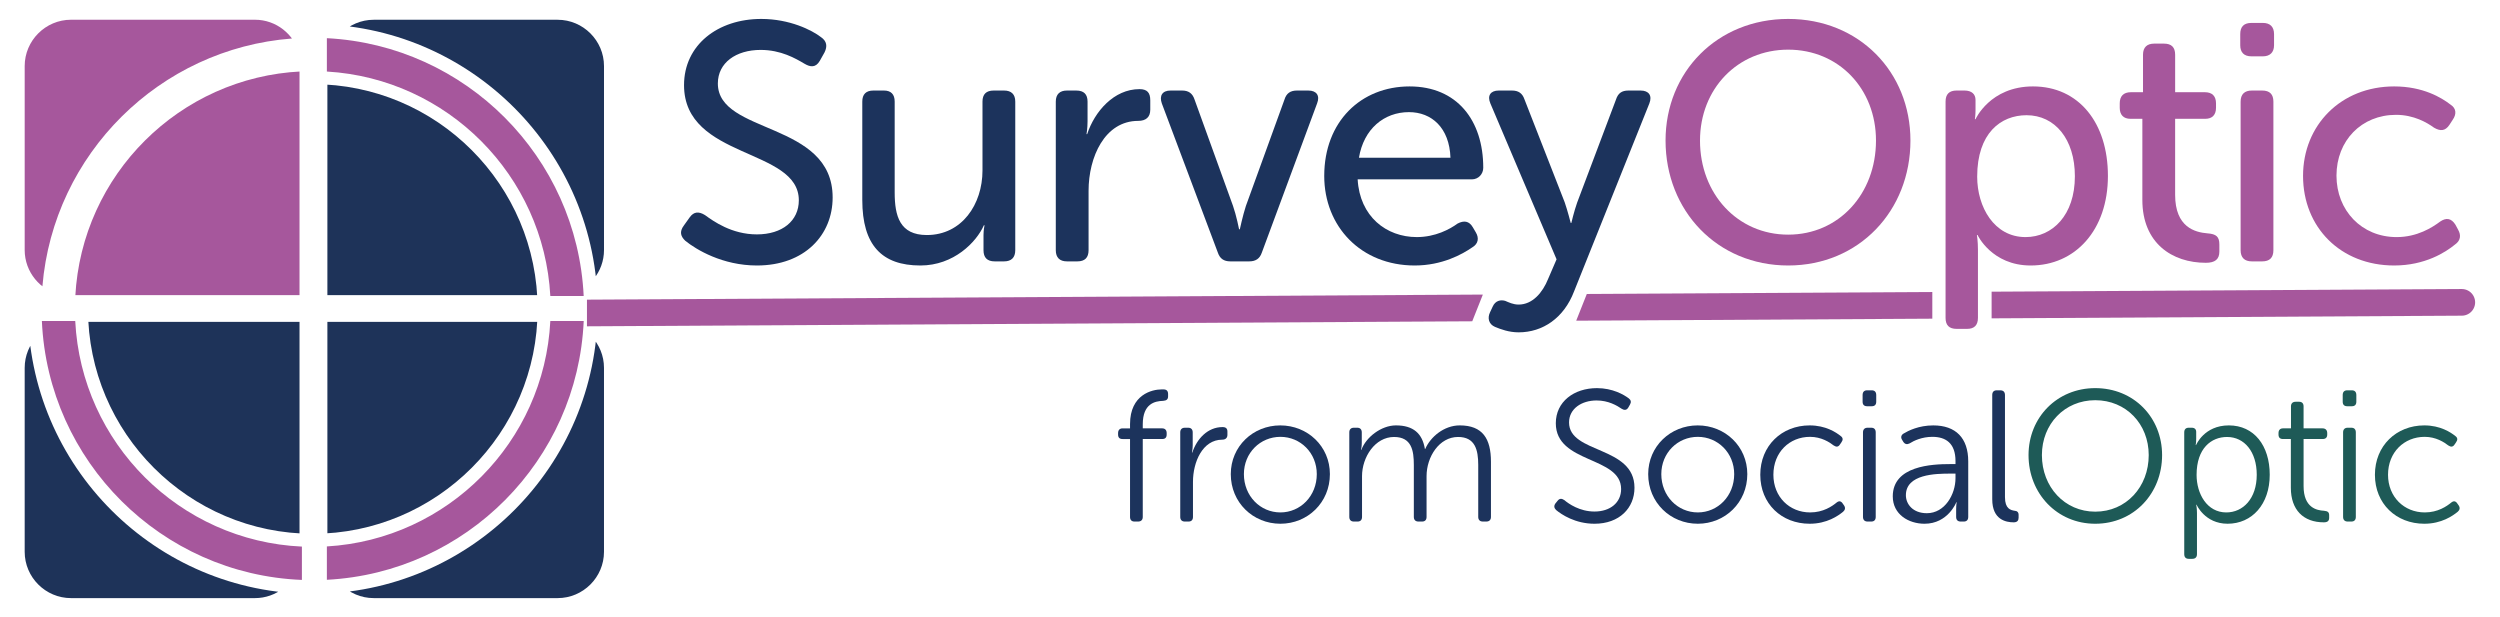 <?xml version="1.0" encoding="UTF-8" standalone="no"?><svg xmlns="http://www.w3.org/2000/svg" xmlns:xlink="http://www.w3.org/1999/xlink" version="1.2" viewBox="0 0 1555.811 384"><defs><symbol id="b" overflow="visible"><path d="M2.156-.562c0 .359.188.562.547.562H3.125c.375 0 .578-.203.578-.562v-9.469H6.062c.359 0 .547-.172.547-.547V-10.75c0-.359-.188-.578-.547-.578H3.703v-.484c0-2.547 1.5-2.828 2.469-2.859.406-.031.609-.172.609-.547V-15.5c0-.359-.172-.562-.547-.562h-.25c-1.125 0-3.828.609-3.828 4.219v.516H1.25c-.359 0-.547.219-.547.578v.172c0 .375.188.547.547.547h.906zm0 0"/></symbol><symbol id="c" overflow="visible"><path d="M1.75-.562c0 .359.203.562.562.562H2.75c.359 0 .547-.203.547-.562v-4.266c0-2.391 1.156-5.125 3.562-5.125.375 0 .625-.203.625-.578v-.406c0-.359-.172-.547-.594-.547-1.812 0-3.125 1.438-3.672 3.094h-.047s.094-.406.094-.906v-1.547c0-.359-.203-.562-.547-.562H2.312c-.359 0-.562.203-.562.562zm0 0"/></symbol><symbol id="d" overflow="visible"><path d="M.953-5.766c0 3.453 2.703 6.031 6.031 6.031C10.297.266 13-2.312 13-5.766c0-3.375-2.703-5.922-6.031-5.922-3.312 0-6.016 2.547-6.016 5.922zm1.594 0c0-2.578 1.984-4.531 4.438-4.531 2.438 0 4.422 1.953 4.422 4.531 0 2.656-1.984 4.656-4.422 4.656-2.453 0-4.438-2-4.438-4.656zm0 0"/></symbol><symbol id="e" overflow="visible"><path d="M1.75-.562c0 .359.203.562.562.562H2.75c.359 0 .547-.203.547-.562v-4.953c0-2.312 1.578-4.766 3.891-4.766 2.156 0 2.406 1.688 2.406 3.406v6.312c0 .359.203.562.562.562h.438c.359 0 .547-.203.547-.562v-4.953c0-2.359 1.547-4.766 3.828-4.766 2.062 0 2.453 1.547 2.453 3.406v6.312c0 .359.203.562.562.562h.422c.359 0 .562-.203.562-.562v-6.703c0-2.812-1.016-4.422-3.797-4.422-1.906 0-3.562 1.406-4.188 2.859H10.938c-.312-1.875-1.406-2.859-3.516-2.859-1.797 0-3.641 1.438-4.203 2.969h-.047s.094-.359.094-.812v-1.312c0-.359-.203-.562-.547-.562H2.312c-.359 0-.562.203-.562.562zm0 0"/></symbol><symbol id="g" overflow="visible"><path d="M1.344-1.406C2-.859 3.672.266 6.016.266c3.031 0 4.859-1.922 4.859-4.375 0-5.125-7.953-4.109-7.953-7.938 0-1.672 1.531-2.672 3.344-2.672 1.453 0 2.484.625 3.062 1.016.297.188.594.188.797-.156l.203-.359c.172-.297.125-.547-.141-.75-.594-.453-1.969-1.25-3.875-1.25-2.797 0-5 1.656-5 4.266 0 4.938 7.938 3.984 7.938 8 0 1.656-1.328 2.734-3.234 2.734-1.797 0-3.141-.938-3.672-1.391-.328-.219-.578-.203-.797.062l-.281.344c-.219.312-.156.562.078.797zm0 0"/></symbol><symbol id="h" overflow="visible"><path d="M.969-5.688c0 3.531 2.594 5.953 6 5.953 2.109 0 3.469-.969 4.062-1.453.25-.219.312-.469.125-.766L11-2.172c-.203-.328-.453-.375-.75-.141-.547.453-1.625 1.203-3.219 1.203C4.516-1.109 2.562-3 2.562-5.688c0-2.734 1.953-4.609 4.453-4.609 1.375 0 2.375.656 2.875 1.047.312.203.562.203.766-.125l.172-.25c.219-.297.203-.562-.078-.766-.562-.453-1.828-1.297-3.781-1.297-3.391 0-6 2.469-6 6zm0 0"/></symbol><symbol id="i" overflow="visible"><path d="M2.25-14.016h.562c.359 0 .547-.188.547-.547v-.812c0-.375-.188-.578-.547-.578H2.25c-.359 0-.547.203-.547.578v.812c0 .359.188.547.547.547zM1.75-.562c0 .359.203.562.562.562H2.75c.359 0 .547-.203.547-.562v-10.281c0-.359-.188-.562-.547-.562h-.438c-.359 0-.562.203-.562.562zm0 0"/></symbol><symbol id="j" overflow="visible"><path d="M.766-3.062c0 2.203 1.938 3.328 3.859 3.328 2.844 0 3.875-2.609 3.859-2.609h.047s-.062.344-.062.875v.906c0 .375.203.562.562.562h.359C9.75 0 9.938-.203 9.938-.562v-6.75c0-2.844-1.516-4.375-4.25-4.375-1.766 0-3.031.641-3.625 1-.297.188-.344.484-.156.766l.141.234C2.25-9.391 2.5-9.344 2.812-9.5c.516-.328 1.5-.797 2.766-.797 1.609 0 2.812.75 2.812 2.953v.359h-.656c-2.203 0-6.969.203-6.969 3.922zm1.594-.141c0-2.562 3.609-2.625 5.406-2.625h.625v.547c0 1.984-1.297 4.266-3.484 4.266-1.703 0-2.547-1.109-2.547-2.188zm0 0"/></symbol><symbol id="k" overflow="visible"><path d="M1.766-2.703c0 2.5 1.688 2.797 2.609 2.797.438 0 .594-.234.594-.562V-.812c0-.344-.203-.484-.484-.5C4-1.391 3.312-1.547 3.312-2.969V-15.375c0-.375-.203-.578-.562-.578h-.438c-.359 0-.547.203-.547.578zm0 0"/></symbol><symbol id="l" overflow="visible"><path d="M1.141-8.078c0 4.672 3.469 8.344 8.109 8.344 4.688 0 8.125-3.672 8.125-8.344 0-4.578-3.438-8.141-8.125-8.141-4.641 0-8.109 3.562-8.109 8.141zm1.625 0C2.766-11.859 5.531-14.75 9.25-14.75c3.75 0 6.5 2.891 6.5 6.672 0 3.875-2.75 6.875-6.5 6.875-3.719 0-6.484-3-6.484-6.875zm0 0"/></symbol><symbol id="m" overflow="visible"><path d="M1.766 3.969c0 .359.188.562.547.562H2.75c.359 0 .562-.203.562-.562v-5.016c0-.594-.094-1-.094-1h.047s1 2.312 3.766 2.312c2.969 0 5.125-2.359 5.125-5.953 0-3.547-1.906-6-4.969-6-3.016 0-3.984 2.391-3.984 2.391H3.156s.062-.328.062-.781v-.812c0-.312-.172-.516-.547-.516H2.312c-.359 0-.547.203-.547.562zm1.5-9.641c0-3.25 1.797-4.609 3.703-4.609 2.109 0 3.609 1.797 3.609 4.594 0 2.891-1.656 4.578-3.703 4.578-2.344 0-3.609-2.266-3.609-4.562zm0 0"/></symbol><symbol id="n" overflow="visible"><path d="M2.203-4.109c0 2.688 1.516 4.203 4.016 4.203.453 0 .641-.188.641-.547V-.75c0-.391-.172-.516-.625-.562-.875-.047-2.484-.359-2.484-3v-5.719h2.312c.359 0 .562-.172.562-.547V-10.75c0-.359-.203-.578-.562-.578H3.75V-14c0-.359-.188-.562-.547-.562h-.406c-.375 0-.578.203-.578.562v2.672H1.25c-.359 0-.547.219-.547.578v.172c0 .375.188.547.547.547h.953zm0 0"/></symbol><symbol id="o" overflow="visible"><path d="M2.375-2.5c1.312 1.062 4.516 3 8.703 3C16.875.5 20.281-3.203 20.281-7.766c0-9.312-13.953-7.625-13.953-13.859 0-2.516 2.203-4.078 5.203-4.078 2.469 0 4.234 1.031 5.344 1.688.688.406 1.344.5 1.844-.359l.578-1.031c.359-.734.281-1.359-.422-1.844-1.109-.859-3.812-2.219-7.266-2.219-5.281 0-9.391 3.156-9.391 8.047 0 9.031 13.953 7.594 13.953 14 0 2.5-2.016 4.141-5.094 4.141S5.781-4.891 4.766-5.625c-.781-.484-1.359-.406-1.844.25l-.703.984C1.594-3.578 1.844-3 2.375-2.5zm0 0"/></symbol><symbol id="p" overflow="visible"><path d="M2.625-7.469C2.625-1.969 5 .5 9.688.5 13.75.5 16.5-2.344 17.406-4.391h.078s-.125.578-.125 1.188v1.844C17.359-.453 17.812 0 18.719 0h1.141c.875 0 1.359-.453 1.359-1.359v-18.062c0-.891-.484-1.344-1.359-1.344H18.594c-.906 0-1.359.453-1.359 1.344v8.375c0 4.109-2.5 7.844-6.766 7.844C7.188-3.203 6.562-5.5 6.562-8.375v-11.047c0-.891-.453-1.344-1.312-1.344H3.984c-.906 0-1.359.453-1.359 1.344zm0 0"/></symbol><symbol id="q" overflow="visible"><path d="M2.875-1.359C2.875-.453 3.359 0 4.234 0H5.5c.906 0 1.359-.453 1.359-1.359v-7.219c0-4.109 1.969-8.5 6.031-8.5.938 0 1.469-.453 1.469-1.359v-1.141c0-.906-.359-1.359-1.312-1.359-3.109 0-5.453 2.719-6.359 5.469h-.078s.125-.703.125-1.562v-2.391c0-.891-.453-1.344-1.359-1.344H4.234c-.875 0-1.359.453-1.359 1.344zm0 0"/></symbol><symbol id="r" overflow="visible"><path d="M7.594-1.062C7.844-.328 8.328 0 9.109 0h2.297c.781 0 1.281-.328 1.531-1.062l6.719-18.141c.375-.953-.078-1.562-1.062-1.562h-1.391c-.781 0-1.281.328-1.516 1.109L11-6.734c-.375 1.156-.734 2.828-.734 2.828h-.094S9.844-5.578 9.438-6.734L4.766-19.656c-.25-.781-.75-1.109-1.516-1.109H1.844c-.984 0-1.391.609-1.062 1.562zm0 0"/></symbol><symbol id="s" overflow="visible"><path d="M1.562-10.391C1.562-4.234 6.031.5 12.562.5c3.328 0 5.781-1.359 7.016-2.219.703-.422.828-1.109.406-1.812L19.625-4.141C19.172-4.922 18.547-5 17.766-4.594c-.938.688-2.703 1.641-4.953 1.641-3.703 0-6.938-2.5-7.188-7.016H19.5c.812 0 1.391-.656 1.391-1.406 0-5.781-3.203-9.891-8.953-9.891-5.906 0-10.375 4.266-10.375 10.875zm4.219-2.203c.578-3.5 3.047-5.547 6.078-5.547 2.75 0 4.922 1.891 5.047 5.547zm0 0"/></symbol><symbol id="t" overflow="visible"><path d="M.859 5.5l-.328.703c-.328.688-.156 1.438.625 1.766.688.281 1.672.656 2.859.656 2.922 0 5.5-1.734 6.734-4.969l9.156-22.859c.375-.953-.078-1.562-1.062-1.562h-1.484c-.812 0-1.266.328-1.516 1.109L11.125-7.141c-.375 1.062-.703 2.469-.703 2.469h-.078s-.375-1.484-.734-2.516L4.719-19.703c-.25-.734-.734-1.062-1.516-1.062H1.594c-.984 0-1.422.609-1.016 1.562L8.625-.25 7.594 2.141C6.938 3.781 5.703 5.25 4.016 5.25c-.688 0-1.219-.281-1.641-.453-.562-.156-1.188-.031-1.516.703zm0 0"/></symbol><symbol id="u" overflow="visible"><path d="M1.844-14.688C1.844-6.156 8.125.5 16.75.5c8.609 0 14.859-6.656 14.859-15.188 0-8.344-6.25-14.781-14.859-14.781-8.625 0-14.906 6.438-14.906 14.781zm4.188 0c0-6.281 4.562-11.047 10.719-11.047S27.422-20.969 27.422-14.688C27.422-8.203 22.906-3.25 16.75-3.25S6.031-8.203 6.031-14.688zm0 0"/></symbol><symbol id="v" overflow="visible"><path d="M2.922 6.859c0 .906.438 1.344 1.344 1.344h1.281c.859 0 1.312-.438 1.312-1.344v-8.25c0-1.078-.125-1.812-.125-1.812H6.812S8.531.5 13.266.5c5.406 0 9.391-4.281 9.391-10.891 0-6.438-3.531-10.875-9.109-10.875-5.219 0-6.984 3.984-6.984 3.984h-.078s.078-.484.078-1.109V-19.625c0-.688-.453-1.141-1.344-1.141h-.953c-.906 0-1.344.453-1.344 1.344zm3.844-17.156c0-5.297 2.875-7.469 6-7.469 3.453 0 5.875 2.906 5.875 7.422 0 4.719-2.719 7.391-6 7.391-3.812 0-5.875-3.656-5.875-7.344zm0 0"/></symbol><symbol id="w" overflow="visible"><path d="M3.859-7.469c0 5.25 3.609 7.641 7.719 7.641C12.688.172 13.219-.25 13.219-1.188v-.859c0-.953-.375-1.281-1.438-1.359-1.516-.125-3.938-.734-3.938-4.688v-9.234H11.5c.859 0 1.312-.484 1.312-1.344v-.531c0-.875-.453-1.359-1.359-1.359H7.844v-4.562c0-.906-.453-1.344-1.359-1.344h-1.188c-.859 0-1.359.438-1.359 1.344v4.562H2.469c-.906 0-1.359.484-1.359 1.359v.531c0 .859.453 1.344 1.312 1.344h1.438zm0 0"/></symbol><symbol id="x" overflow="visible"><path d="M4.188-24.922h1.391c.859 0 1.359-.484 1.359-1.344V-27.625c0-.906-.5-1.359-1.359-1.359H4.188c-.906 0-1.359.453-1.359 1.359v1.359c0 .859.453 1.344 1.359 1.344zM2.875-1.359C2.875-.453 3.359 0 4.234 0H5.5c.906 0 1.359-.453 1.359-1.359v-18.062c0-.891-.453-1.344-1.359-1.344H4.234c-.875 0-1.359.453-1.359 1.344zm0 0"/></symbol><symbol id="y" overflow="visible"><path d="M1.516-10.391C1.516-4.141 6.078.5 12.594.5c3.75 0 6.25-1.609 7.391-2.547.656-.453.781-1.109.375-1.812l-.328-.609c-.5-.781-1.109-.875-1.844-.375-.984.734-2.797 1.891-5.297 1.891-4.266 0-7.312-3.25-7.312-7.469 0-4.266 3.047-7.391 7.234-7.391 2.172 0 3.766.938 4.625 1.562.781.453 1.359.406 1.859-.328l.406-.625c.484-.688.453-1.391-.25-1.844-1.109-.859-3.359-2.219-6.859-2.219-6.484 0-11.078 4.719-11.078 10.875zm0 0"/></symbol><clipPath id="B" clipPathUnits="userSpaceOnUse"><path fill="#ffd" stroke-width=".75" d="M.664 1.417V74.867H312.63V1.417zM38.02 3.541c19.094 0 34.625 15.536 34.625 34.626 0 19.094-15.531 34.625-34.625 34.625-19.09 0-34.626-15.531-34.626-34.625 0-19.09 15.536-34.626 34.626-34.626zm0 7.301c-15.066 0-27.325 12.259-27.325 27.325 0 15.066 12.259 27.324 27.325 27.324 15.066 0 27.324-12.257 27.324-27.324S53.086 10.841 38.02 10.841z"/></clipPath><clipPath id="A" clipPathUnits="userSpaceOnUse"><path fill="#ffd" stroke-width=".75" d="M.664 1.417V74.867H312.63V1.417zM38.02 3.541c19.094 0 34.625 15.536 34.625 34.626 0 19.094-15.531 34.625-34.625 34.625-19.09 0-34.626-15.531-34.626-34.625 0-19.09 15.536-34.626 34.626-34.626zm0 7.301c-15.066 0-27.325 12.259-27.325 27.325 0 15.066 12.259 27.324 27.325 27.324 15.066 0 27.324-12.257 27.324-27.324S53.086 10.841 38.02 10.841z"/></clipPath><clipPath id="z" clipPathUnits="userSpaceOnUse"><path fill="#ffd" stroke-width=".75" d="M.664 1.417V74.867H312.63V1.417zM38.02 3.541c19.094 0 34.625 15.536 34.625 34.626 0 19.094-15.531 34.625-34.625 34.625-19.09 0-34.626-15.531-34.626-34.625 0-19.09 15.536-34.626 34.626-34.626zm0 7.301c-15.066 0-27.325 12.259-27.325 27.325 0 15.066 12.259 27.324 27.325 27.324 15.066 0 27.324-12.257 27.324-27.324S53.086 10.841 38.02 10.841z"/></clipPath><clipPath id="C" clipPathUnits="userSpaceOnUse"><path fill="#ffd" stroke-width=".75" d="M.797 1.828V38.062H38.719V1.828zM35.489 5.291c.773.842 1.137 2.094 1.137 3.352v.649C21.825 10.002 9.93 21.849 9.152 36.634h-.52c-1.316 0-3.554-.424-3.476-1.242C6.504 19.33 19.391 6.525 35.489 5.291z"/></clipPath><clipPath id="a" clipPathUnits="userSpaceOnUse"><path fill="#ffe3dd" stroke-width=".75" d="M71.344 33.542v9.374H177.656l3.724-9.374zm122.643 0l-3.724 9.374h44.605v-9.374zm48.089 0v9.374h67.77v-9.374z"/></clipPath></defs><path fill="none" stroke="#a6579c" stroke-linecap="round" stroke-miterlimit="10" stroke-width="3.24" d="M69.906 38.662l229.32-1.301" clip-path="url(#a)" transform="matrix(5.12 0 0 5.12 0 -3.131)"/><g fill="#1c335c"><g transform="matrix(5.12 0 0 5.12 -484.279 -1743.339)"><use width="100%" height="100%" x="229.783" y="403.89" xlink:href="#b"/><use width="100%" height="100%" x="236.292" y="403.89" xlink:href="#c"/></g><g transform="matrix(5.12 0 0 5.12 -484.279 -1743.339)"><use width="100%" height="100%" x="243.232" y="403.89" xlink:href="#d"/><use width="100%" height="100%" x="256.84" y="403.89" xlink:href="#e"/><use width="100%" height="100%" x="277.048" y="403.89" xlink:href="#f"/><use width="100%" height="100%" x="282.378" y="403.89" xlink:href="#g"/><use width="100%" height="100%" x="293.967" y="403.89" xlink:href="#d"/><use width="100%" height="100%" x="307.575" y="403.89" xlink:href="#h"/></g><g transform="matrix(5.12 0 0 5.12 -484.279 -1743.339)"><use width="100%" height="100%" x="319.278" y="403.89" xlink:href="#i"/><use width="100%" height="100%" x="323.882" y="403.89" xlink:href="#j"/></g><use width="100%" height="100%" x="334.973" y="403.89" transform="matrix(5.12 0 0 5.12 -484.279 -1743.339)" xlink:href="#k"/></g><g fill="#1e5a57" transform="matrix(5.12 0 0 5.12 -484.279 -1743.339)"><use width="100%" height="100%" x="340.008" y="403.89" xlink:href="#l"/><use width="100%" height="100%" x="358.31" y="403.89" xlink:href="#m"/></g><g fill="#1e5a57" transform="matrix(5.12 0 0 5.12 -484.279 -1743.339)"><use width="100%" height="100%" x="370.83" y="403.89" xlink:href="#n"/><use width="100%" height="100%" x="377.634" y="403.89" xlink:href="#i"/></g><use width="100%" height="100%" x="382.283" y="403.89" fill="#1e5a57" transform="matrix(5.12 0 0 5.12 -484.279 -1743.339)" xlink:href="#h"/><g fill="#1c335c"><g transform="matrix(5.12 0 0 5.12 -484.279 -1743.339)"><use width="100%" height="100%" x="175.511" y="372.266" xlink:href="#o"/><use width="100%" height="100%" x="196.77" y="372.266" xlink:href="#p"/></g><g transform="matrix(5.12 0 0 5.12 -484.279 -1743.339)"><use width="100%" height="100%" x="220.04" y="372.266" xlink:href="#q"/><use width="100%" height="100%" x="235.02" y="372.266" xlink:href="#r"/></g><g transform="matrix(5.12 0 0 5.12 -484.279 -1743.339)"><use width="100%" height="100%" x="253.981" y="372.266" xlink:href="#s"/><use width="100%" height="100%" x="275.158" y="372.266" xlink:href="#t"/></g></g><g fill="#a6579c"><g transform="matrix(5.12 0 0 5.12 -484.279 -1743.339)"><use width="100%" height="100%" x="295.186" y="372.266" xlink:href="#u"/><use width="100%" height="100%" x="328.142" y="372.266" xlink:href="#v"/></g><g transform="matrix(5.12 0 0 5.12 -484.279 -1743.339)"><use width="100%" height="100%" x="351.125" y="372.266" xlink:href="#w"/><use width="100%" height="100%" x="364.053" y="372.266" xlink:href="#x"/></g><use width="100%" height="100%" x="373" y="372.266" transform="matrix(5.12 0 0 5.12 -484.279 -1743.339)" xlink:href="#y"/></g><path fill="#1e3359" d="M8.234 39.732C5.324 39.939 3 42.361 3 45.322v22.359c0 3.098 2.535 5.629 5.633 5.629h22.359c2.59 0 4.762-1.777 5.414-4.168v-29.41zm0 0" clip-path="url(#z)" transform="matrix(5.12 0 0 5.12 0 -3.131)"/><path fill="#1e3359" d="M68.18 39.732H39.793v27.949c0 3.098 2.535 5.629 5.633 5.629h22.355c3.098 0 5.633-2.531 5.633-5.629v-22.359c0-2.961-2.324-5.383-5.234-5.59" clip-path="url(#A)" transform="matrix(5.12 0 0 5.12 0 -3.131)"/><path fill="#1e3359" d="M67.781 3.014H45.426c-3.098 0-5.633 2.531-5.633 5.629V36.486h29.227c2.504-.57 4.395-2.812 4.395-5.484V8.643c0-3.098-2.535-5.629-5.633-5.629" clip-path="url(#B)" transform="matrix(5.12 0 0 5.12 0 -3.131)"/><path fill="#a6579c" d="M7.398 36.486h29.008V7.182c-.652-2.391-2.824-4.172-5.414-4.172H8.633c-3.098 0-5.633 2.535-5.633 5.633V31.002c0 2.672 1.891 4.914 4.398 5.484" clip-path="url(#C)" transform="matrix(5.12 0 0 5.12 0 -3.131)"/><path fill="#a6579c" d="M342.48 184.219h20.76c-4.12-86.48-73.42-156-159.82-160.46v20.76c74.96 4.42 134.98 64.66 139.06 139.7M342.48 199.779c-3.78 75.3-63.92 135.86-139.06 140.28v20.76c86.58-4.48 156-74.28 159.84-161.04zm0 0M46.82 199.779H26.06c3.86 87.4 74.32 157.64 161.82 161.12V340.159c-76.08-3.48-137.24-64.42-141.06-140.38"/></svg>